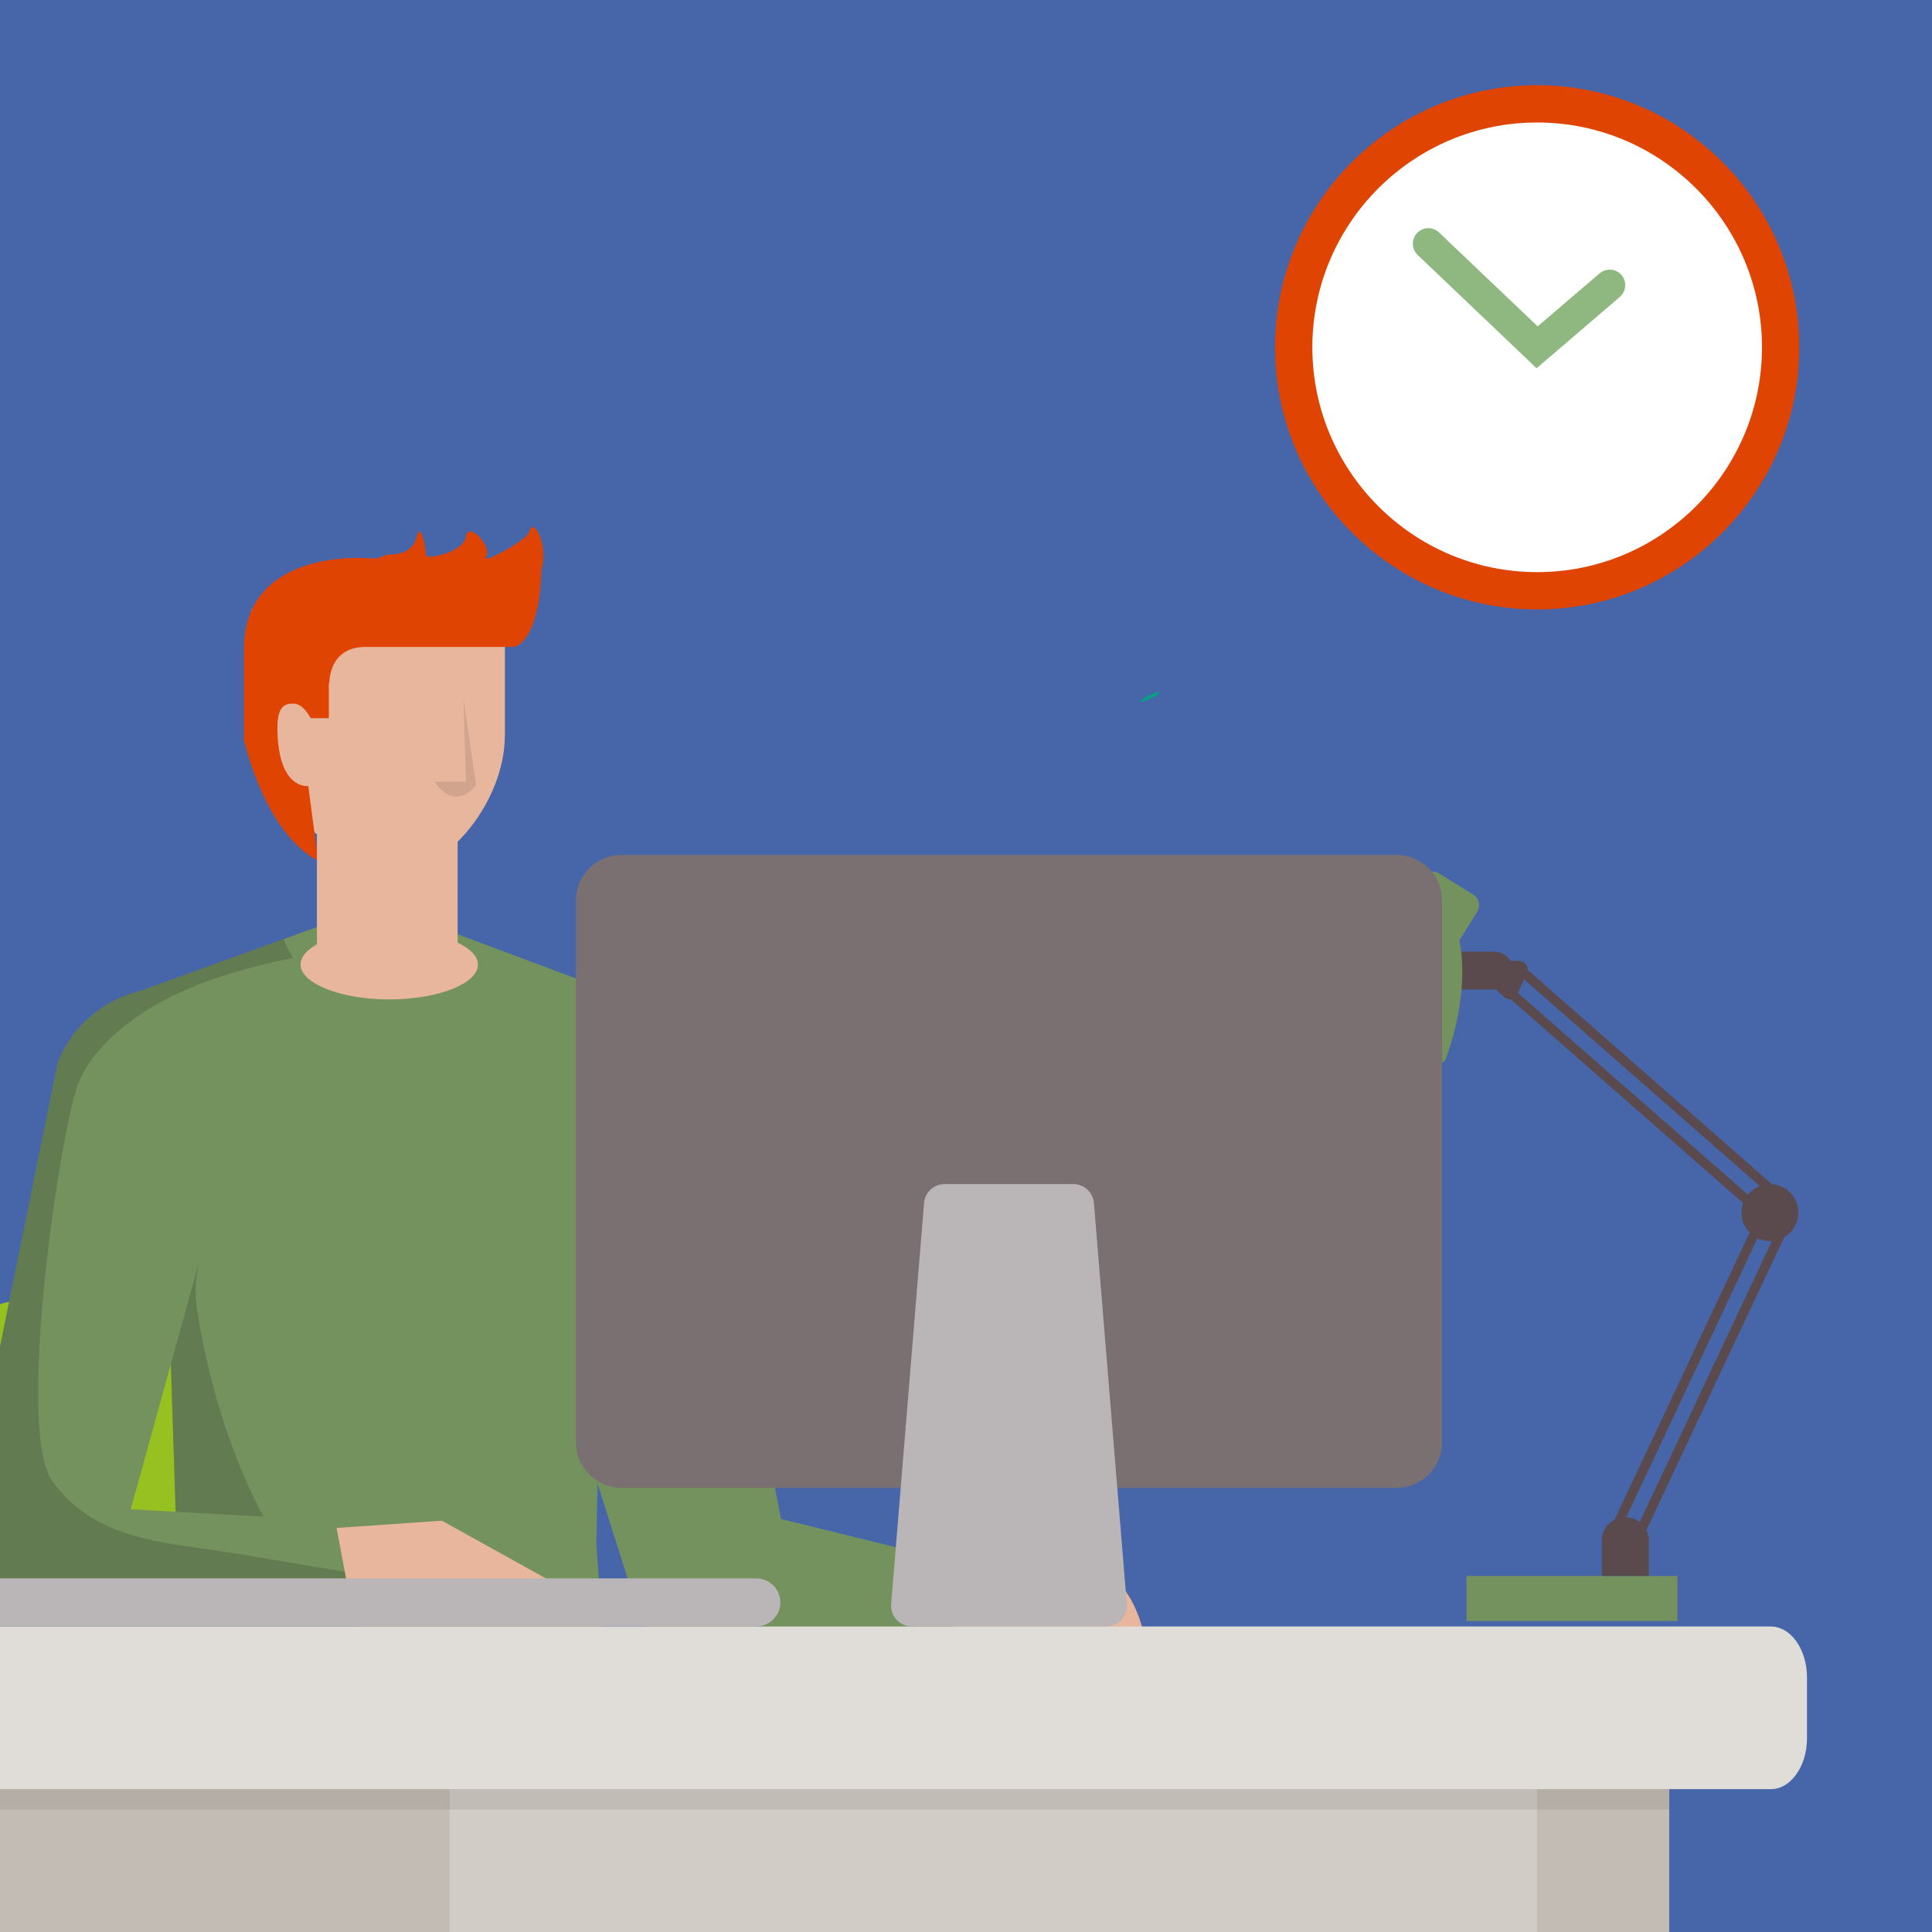<?xml version="1.0" encoding="UTF-8"?>
<svg preserveAspectRatio="xMidYMid slice" width="300px" height="300px" xmlns="http://www.w3.org/2000/svg" xmlns:xlink="http://www.w3.org/1999/xlink" viewBox="0 0 300 300">
  <defs>
    <style>.d{fill:#fff;}.e{fill:#d1ccc6;}.f{fill:#f58220;}.g{fill:#96c121;}.h{opacity:.2;}.i{fill:#2e2d2c;}.j{clip-path:url(#c);}.k{fill:#8ecbd0;}.l{fill:#e04403;}.m{fill:#bab5b6;}.n{fill:#4666a9;}.o{opacity:.1;}.p{fill:#74925e;}.q{fill:none;}.r{fill:#e0ddd9;}.s{fill:#7a6f71;}.t{fill:#5a4a4e;}.u{fill:#c2bcb4;}.v{fill:#1c1c1a;}.w{fill:#e7b69c;}.x{fill:#00a481;}.y{fill:#8fb881;}</style>
    <clipPath id="c">
      <rect class="q" x="-3.35" y="-3.35" width="306.7" height="306.7"></rect>
    </clipPath>
  </defs>
  <g id="a"></g>
  <g id="b">
    <g class="j">
      <rect class="n" x="-3.93" y="-2.79" width="306.7" height="306.7"></rect>
      <path class="q" d="M180.1,107.66c-.17-.06-.32-.14-.46-.21-4.64,2.05-2.27,1.93,.46,.21Z"></path>
      <path class="x" d="M179.64,107.45c.14,.08,.3,.15,.46,.21-2.74,1.71-5.11,1.84-.46-.21Z"></path>
      <path class="x" d="M228.15,129.3s0-.05-.01-.07c0,.07,0,.08,.01,.07Z"></path>
      <g>
        <rect class="p" x="227.71" y="244.72" width="32.76" height="6.99"></rect>
        <path class="t" d="M252.37,235.58c-2.01,0-3.65,1.61-3.65,3.59v5.54h7.3v-5.54c0-1.98-1.63-3.59-3.65-3.59Z"></path>
        <path class="p" d="M220.38,136.53h6.19c1.07,0,1.94,.87,1.94,1.94v6.19c0,1.07-.87,1.94-1.94,1.94h-6.19c-1.07,0-1.94-.87-1.94-1.94v-6.19c0-1.07,.87-1.94,1.94-1.94Z" transform="translate(-14.79 256.51) rotate(-58.11)"></path>
        <path class="t" d="M232.04,147.77h-11.83c-1.62,0-2.94,1.32-2.94,2.94s1.32,2.94,2.94,2.94h11.83c1.62,0,2.94-1.32,2.94-2.94s-1.32-2.94-2.94-2.94Z"></path>
        <path class="t" d="M235.9,149.21h-4.95c-.72,0-1.31,.59-1.31,1.31,0,.36,.15,.7,.4,.95l3.48,3.33c.66,.63,1.74,.41,2.11-.42l1.47-3.33c.38-.87-.25-1.84-1.2-1.84Z"></path>
        <path class="t" d="M232.71,153.52l42.2,37.02,3.4-3.88-42.2-37.02-3.4,3.88Zm43.53,33.28l-1.46,1.66-39.99-35.07,1.46-1.66,39.99,35.07Z"></path>
        <path class="t" d="M249.69,238.14l4.67,2.2,23.9-50.8-4.67-2.2-23.9,50.8Zm26.61-47.9l-22.64,48.13-2-.94,22.64-48.13,2,.94Z"></path>
        <circle class="t" cx="274.83" cy="188.29" r="4.42"></circle>
        <path class="p" d="M222.86,140.24c-5.29-2.14-21.05,3.82-25.54,13.21-.19,.4,.01,.89,.43,1.06l25.68,10.41c.41,.17,.88-.03,1.04-.45,3.69-9.71,3.68-22.08-1.61-24.23Z"></path>
      </g>
      <g>
        <g>
          <circle class="d" cx="238.69" cy="53.93" r="37.8" transform="translate(-5.63 40.12) rotate(-9.5)"></circle>
          <path class="l" d="M238.69,13.23c-22.44,0-40.7,18.26-40.7,40.7s18.26,40.7,40.7,40.7,40.7-18.26,40.7-40.7-18.26-40.7-40.7-40.7Zm0,75.61c-19.25,0-34.91-15.66-34.91-34.91s15.66-34.91,34.91-34.91,34.91,15.66,34.91,34.91-15.66,34.91-34.91,34.91Z"></path>
        </g>
        <g>
          <polygon class="d" points="238.69 53.93 249.95 44.28 221.8 37.85 238.69 53.93"></polygon>
          <path class="y" d="M248.38,42.45l-9.61,8.23-15.31-14.58c-.96-.92-2.49-.89-3.41,.08-.92,.96-.88,2.49,.08,3.41l18.47,17.59,12.92-11.07c1.01-.87,1.13-2.39,.26-3.4-.86-1.02-2.38-1.12-3.4-.26Z"></path>
        </g>
      </g>
      <g>
        <path class="g" d="M5.84,201.67H54.53c11.59,0,20.99,9.4,20.99,20.99v45.18H-15.15v-45.18c0-11.59,9.4-20.99,20.99-20.99Z"></path>
        <polygon class="k" points="145.49 275.42 86.21 274.94 45.64 317.44 143.06 313.89 145.49 275.42"></polygon>
        <g>
          <g>
            <path class="p" d="M92.59,239.68l1.95,26.6h.03l.53,23.59c-23.82-.28-46.95-.46-70.77-.47l-.44-13.87,3.56-35.6-1.39-42.59-17.11-32.31c.87-2.31,4.07-8.93,13.01-11.23l36.13-13.06c.01-.07,.01-.15,.02-.22,0-.04,0-.08,0-.12l.22-.08,.45,.17,.45-.17,.22,.08s-.01,.08,0,.12c.01,.07,.01,.15,.02,.22l34.96,13.06c8.94,2.3,12.14,8.92,13.01,11.23h.02l-14.18,39.7-.68,34.95Z"></path>
            <g class="h">
              <path class="v" d="M26.05,197.34l-2.11-3.98c2.29,1.05,4.6,2.06,6.91,3.06-.5,2.11-.64,4.41-.26,6.89,3.12,20.02,12.27,44.48,31.29,54.22,8.39,4.3,21.85,8.39,32.48,6.49l.16,2.25h.03l.53,23.59c-23.82-.28-46.95-.46-70.77-.47l-.44-13.87,3.56-35.6-1.39-42.59Z"></path>
            </g>
            <g class="o">
              <path d="M24.24,289.5c-.25,0-.44,0-.47-.01,.16,0,.31,0,.47,.01Z"></path>
            </g>
            <path class="w" d="M78.39,114.22c0,10.09-8.78,20.75-15.77,20.75-10.13,0-23.38-11.85-23.38-21.94l-.19-18.4h39.35v19.59Z"></path>
            <g class="o">
              <path d="M71.06,138.24v2.07s-8.45,4.73-16.13-3.24c0,0,8.91,5.31,16.13,1.17Z"></path>
            </g>
            <g class="o">
              <path d="M71.97,108.56l1.95,13.35s-3.12,4.34-6.44-.52h4.88l-.39-12.83Z"></path>
            </g>
          </g>
          <path class="p" d="M107.43,165.03l13.85,70.84,37.1,9.12,3.05,10.35h-55.66c-3.14,0-5.89-2.11-6.69-5.14l-12.03-37.93s-.56-51.38,20.38-47.24Z"></path>
          <path class="w" d="M177.86,255.34s-.85-10.01-9.06-12.8c-2.62-.89-11.71-.52-15.42,1.23-3.72,1.75-8.97,11.58-1.6,11.58h26.09Z"></path>
          <path class="w" d="M68.61,236.13l21.5,11.93s-32.88,.09-37.31,0c-4.43-.09-2.18-10.69-2.18-10.69l17.99-1.24Z"></path>
          <path class="p" d="M8.95,165.03L-6.13,239.25s-1.02,16.37,10.84,16.37H55.71l-3.66-19.49-31.75-1.77,10.99-39.79s-4.23-26.08-22.35-29.53Z"></path>
          <g class="h">
            <path class="v" d="M-6.13,239.25l15.08-74.22c.87-2.31,4.07-8.93,13.01-11.23l22.1-7.99c.2,.47,.33,.98,.58,1.43,.28,.5,.57,1,.85,1.5-10.88,2.2-22.53,5.85-30.06,14.26-2,2.24-3.19,4.63-3.83,7.03l-.03-.06c-3.3,12.7-8.69,52.7-3.46,60,6.75,9.41,17.68,9.49,28.08,11.19,5.8,.95,11.57,1.97,17.35,2.89l2.17,11.56H4.71c-11.86,0-10.84-16.37-10.84-16.37Z"></path>
          </g>
        </g>
        <path class="k" d="M107.59,299.85c0,9.66-8.19,17.5-18.29,17.5H42.14c-10.1,0-18.29-7.83-18.29-17.5v-24.43H107.59v24.43Z"></path>
        <g class="h">
          <path class="v" d="M107.7,301.09c.81-1.03,1.5-2.11,2.12-3.22,11.53,1.36,22.99,1.97,34.17,1.25l-.93,14.78-49.03,1.78c4.93-4.53,9.55-9.35,13.68-14.59Z"></path>
        </g>
        <path class="f" d="M98.52,275.42c8.31,0,15.04,6.71,15.04,14.99l-8.75,124.56h-21.34v-124.56c0-8.28,6.74-14.99,15.04-14.99Z"></path>
        <g class="h">
          <path class="v" d="M30.02,275.42c8.61,22.06,30.73,26.9,53.84,26.79,.37-.04,.74-.08,1.1-.12,.05,.03,.1,.07,.15,.1-.21,1.13,1.1,22.74,1.96,24.08,1.67,28.91,4.42,73.54,6.07,88.7h-9.67v-97.63H42.14c-10.1,0-18.29-7.83-18.29-17.5v-24.43h6.17Z"></path>
        </g>
        <path class="f" d="M145.49,275.42c8.31,0,15.04,6.71,15.04,14.99l-8.71,124.56h-21.38v-124.56c0-8.28,6.74-14.99,15.04-14.99Z"></path>
        <g class="h">
          <path class="v" d="M132.55,300.53c-1.25,3.84,8.06,94.09,14.56,114.44h-16.66v-115.43c.7,.32,1.41,.69,2.1,.99Z"></path>
        </g>
        <rect class="e" x="69.78" y="276.32" width="175.06" height="42.04"></rect>
        <rect class="u" x="238.69" y="276.32" width="20.51" height="153.22"></rect>
        <rect class="u" x="-16.87" y="274.91" width="86.65" height="153.22"></rect>
        <g class="o">
          <rect class="i" x="-3.35" y="276.32" width="262.55" height="4.66"></rect>
        </g>
        <path class="r" d="M-23.21,252.56H274.96c3.11,0,5.63,3.55,5.63,7.93v9.4c0,4.38-2.52,7.93-5.63,7.93H-23.21c-3.11,0-5.63-3.55-5.63-7.93v-9.4c0-4.38,2.52-7.93,5.63-7.93Z"></path>
        <path class="s" d="M96.51,132.75h120.34c3.91,0,7.08,3.17,7.08,7.08v84.13c0,3.91-3.17,7.08-7.08,7.08H96.51c-3.91,0-7.08-3.17-7.08-7.08v-84.13c0-3.91,3.17-7.08,7.08-7.08Z"></path>
        <path class="m" d="M146.7,183.86h19.96c1.71,0,3.12,1.34,3.21,3.04l5.11,62.27c.1,1.84-1.37,3.38-3.21,3.38h-30.19c-1.84,0-3.31-1.54-3.21-3.38l5.11-62.27c.09-1.71,1.5-3.04,3.21-3.04Z"></path>
        <path class="m" d="M-.55,245.09H117.44c2.06,0,3.73,1.67,3.73,3.73,0,2.06-1.67,3.73-3.73,3.73H-.55c-2.06,0-3.73-1.67-3.73-3.73s1.67-3.73,3.73-3.73Z"></path>
        <path class="l" d="M82.29,82.36c-.25,1.27-4.3,3.44-6.3,4.33h-.7c1.59-1.48-2.58-5.94-2.94-3.4-.38,2.62-6.19,3.56-6.19,3s-.75-5.81-1.5-2.81c-.75,3-4.5,2.62-4.5,2.62l-1.49,.58h-1.6s-19.2-1.66-19.2,14.15v13.96s3.08,14.45,11.53,18.87l-1.53-11.6s-4.79,.66-4.79-9.13c0-3.58,1.42-3.67,2.53-3.67,1.5,0,2.63,2.26,2.63,2.26h2.82v-5.5l.09,.04s-.19-5.6,5.59-5.6h22.99s4.01-.25,4.35-12.15c.02-.05,.06-.1,.08-.16,.94-4.12-1.5-7.69-1.87-5.81Z"></path>
        <path class="w" d="M71.06,148.88v-23.34h-21.85v23.55c2.49-.99,6.58-1.64,11.23-1.64,4.3,0,8.09,.57,10.62,1.43Z"></path>
        <path class="w" d="M71.06,146.36c-2.53-1.21-6.32-2.01-10.62-2.01-4.65,0-8.74,.91-11.23,2.3-1.59,.88-2.54,1.95-2.54,3.12,0,1.3,1.2,2.47,3.13,3.4,2.53,1.22,6.33,2.02,10.64,2.02,3.9,0,7.41-.65,9.92-1.67,2.38-.97,3.85-2.29,3.85-3.74,0-1.3-1.21-2.48-3.15-3.41Z"></path>
      </g>
    </g>
  </g>
</svg>
